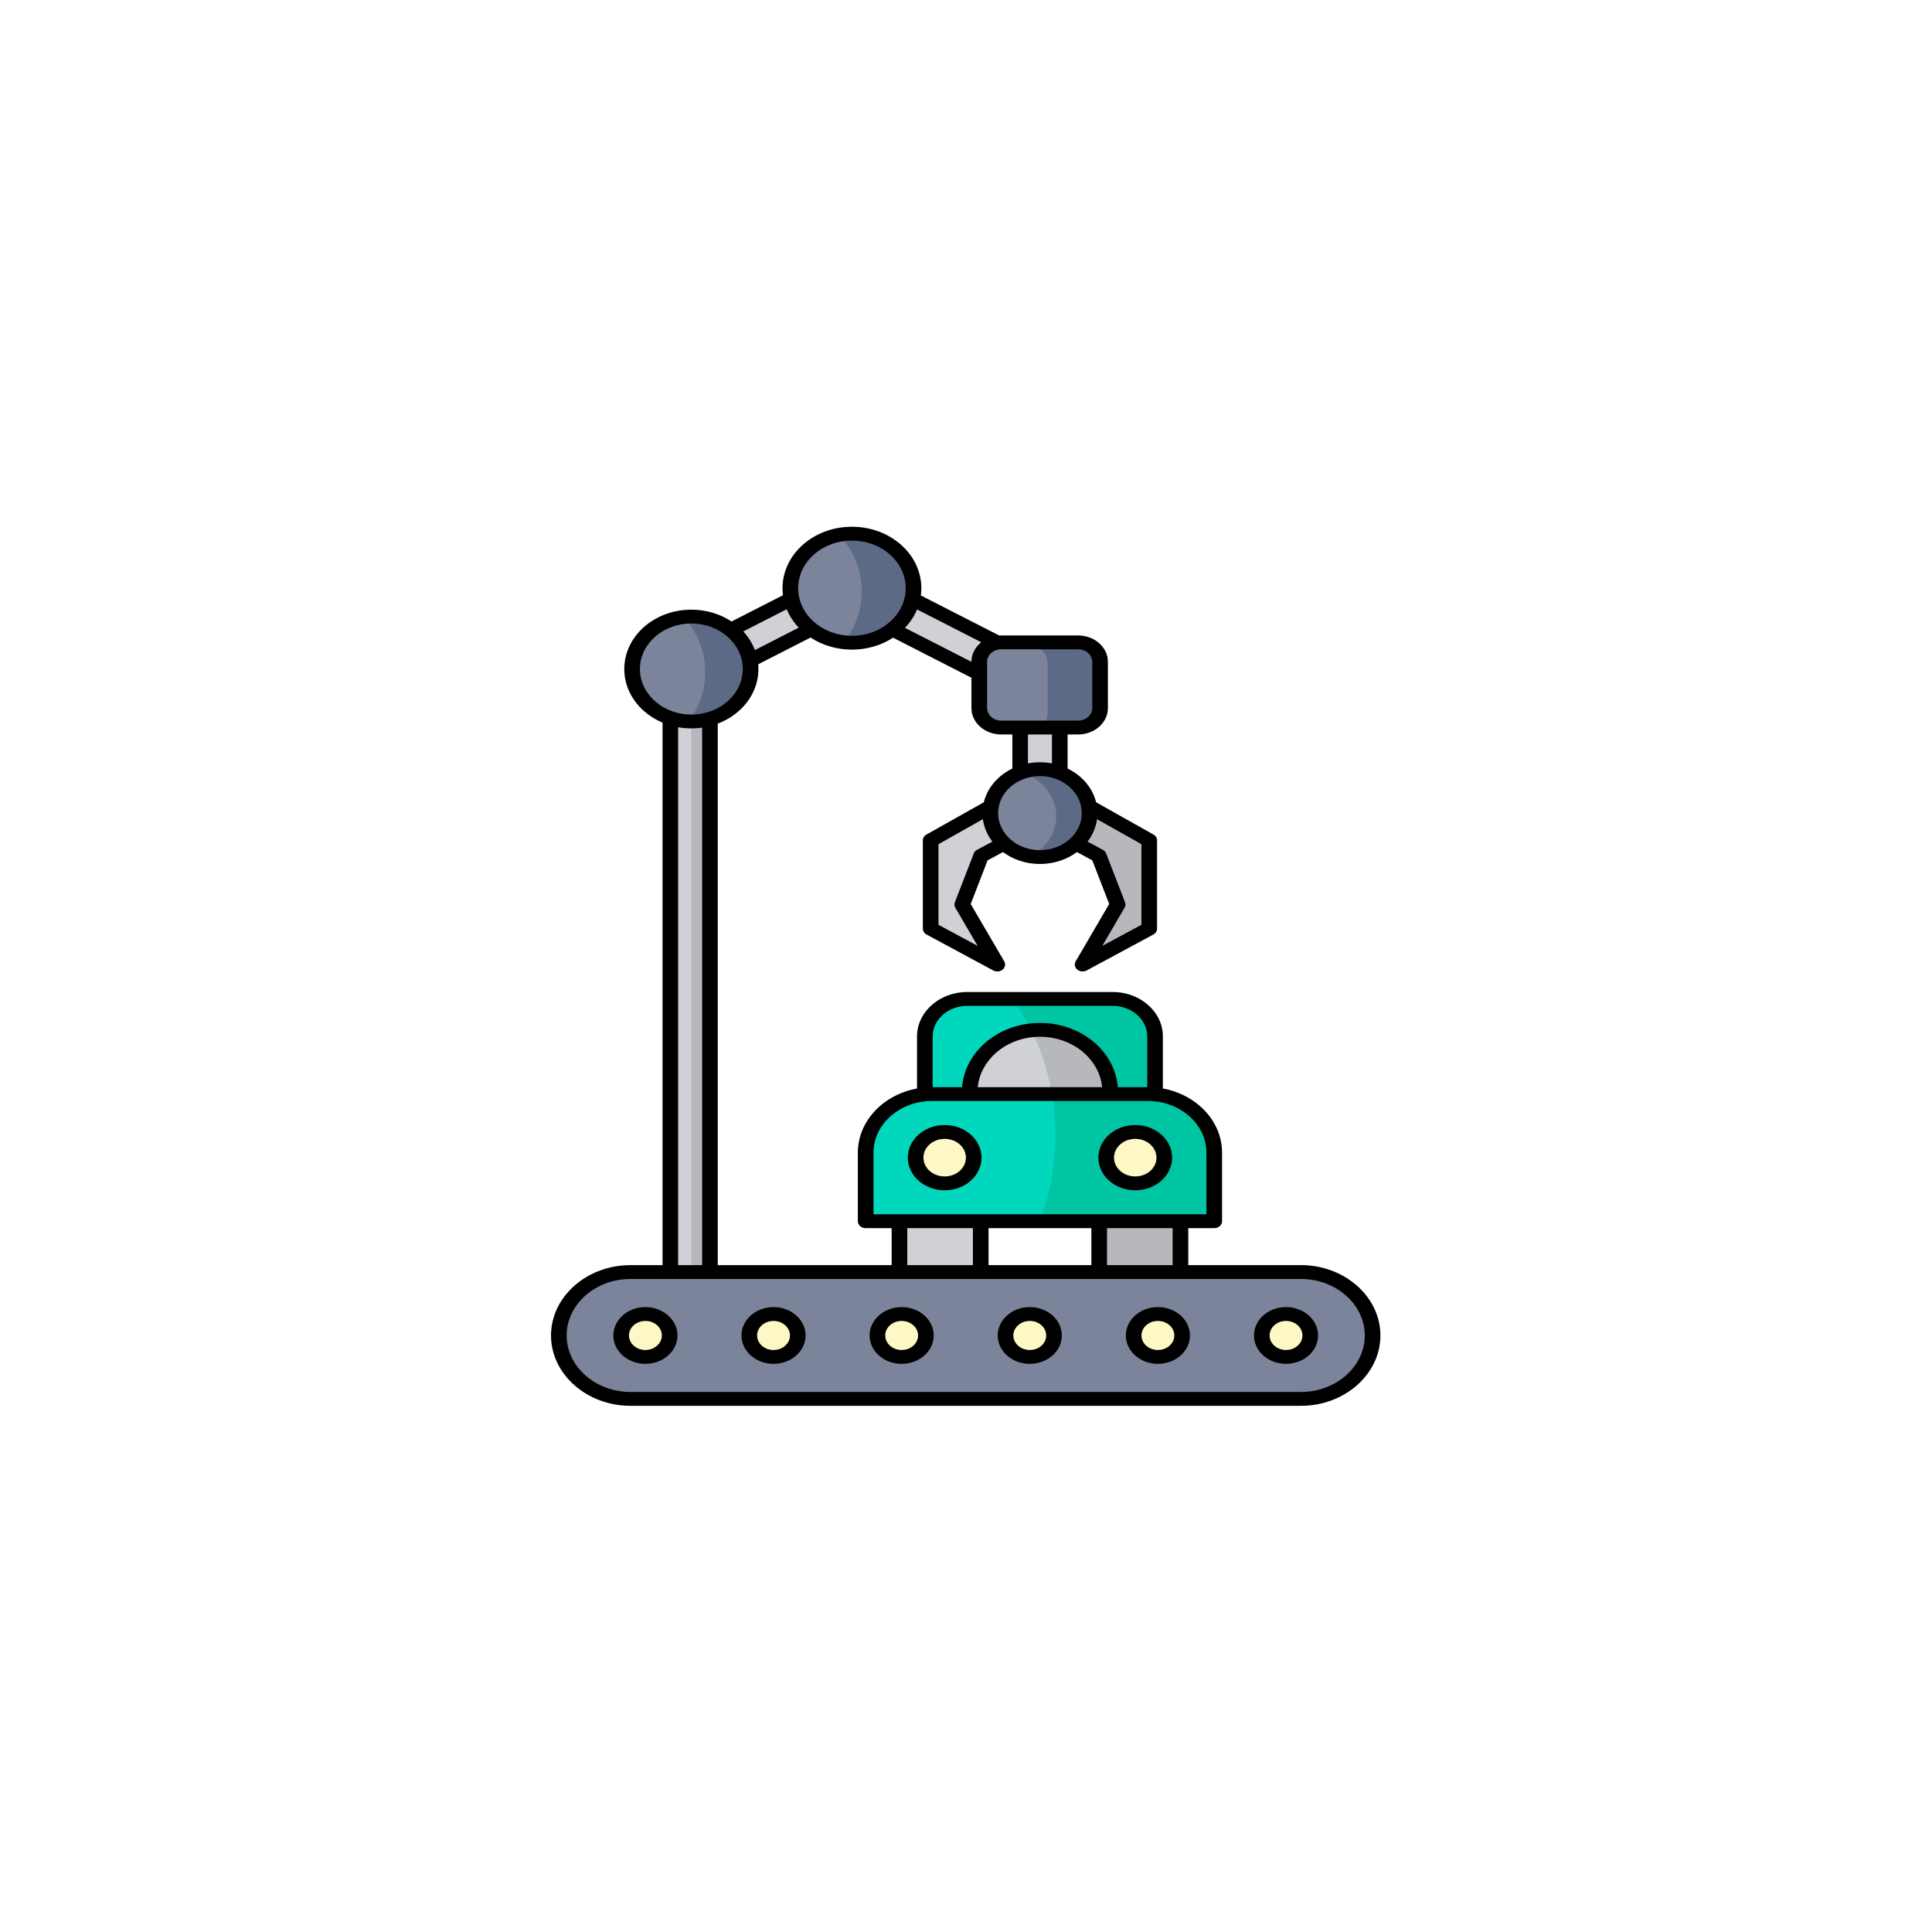<?xml version="1.0" encoding="UTF-8" standalone="no"?> <svg xmlns="http://www.w3.org/2000/svg" xmlns:xlink="http://www.w3.org/1999/xlink" xmlns:serif="http://www.serif.com/" width="100%" height="100%" viewBox="0 0 512 512" version="1.1" xml:space="preserve" style="fill-rule:evenodd;clip-rule:evenodd;stroke-linejoin:round;stroke-miterlimit:2;"> <rect x="0" y="0" width="512" height="512" style="fill:white;"></rect> <g transform="matrix(1,0,0,1,256,256)"> <g transform="matrix(1,0,0,1,-256,-256)"> <g transform="matrix(0.514,0,0,0.455,124.34,139.594)"> <g> <g> <g> <g> <path d="M274.288,69.218L313.977,69.218C320.193,69.218 325.277,74.302 325.277,80.518L325.277,107.515C325.277,113.731 320.193,118.815 313.977,118.815L274.288,118.815C268.072,118.815 262.988,113.731 262.988,107.515L262.988,80.518C262.987,74.303 268.072,69.218 274.288,69.218Z" style="fill:rgb(93,106,133);"></path> <path d="M274.288,69.218L291.956,69.218C295.699,71.243 298.257,75.207 298.257,79.74L298.257,108.294C298.257,112.826 295.699,116.791 291.956,118.816L274.288,118.816C268.072,118.816 262.988,113.732 262.988,107.516L262.988,80.518C262.987,74.303 268.072,69.218 274.288,69.218Z" style="fill:rgb(123,132,155);"></path> <path d="M134.858,61.93L166.189,43.841C167.571,50.837 171.252,57.007 176.41,61.533L144.696,79.843C143.555,72.761 139.981,66.497 134.858,61.93Z" style="fill:rgb(207,209,214);"></path> <path d="M124.138,113.745L124.138,435.959L103.706,435.959L103.706,113.304C107.074,114.583 110.726,115.285 114.542,115.285C117.895,115.285 121.12,114.743 124.138,113.745Z" style="fill:rgb(207,209,214);"></path> <path d="M124.138,113.745L124.138,435.959L114.543,435.959L114.543,115.285C117.895,115.285 121.12,114.743 124.138,113.745Z" style="fill:rgb(182,184,189);"></path> <g transform="matrix(0.987,-0.16,0.16,0.987,-3.483,32.096)"> <ellipse cx="197.337" cy="37.654" rx="31.753" ry="31.752" style="fill:rgb(93,106,133);"></ellipse> </g> <path d="M192.036,68.964C177.024,66.44 165.585,53.384 165.585,37.654C165.585,21.924 177.024,8.868 192.036,6.345C198.532,14.934 202.416,25.815 202.416,37.654C202.416,49.494 198.532,60.374 192.036,68.964Z" style="fill:rgb(123,132,155);"></path> <path d="M272.443,69.37L228.46,43.977C227.048,50.964 223.342,57.12 218.161,61.624L262.988,87.505L262.988,80.519C262.987,74.931 267.097,70.258 272.443,69.37Z" style="fill:rgb(207,209,214);"></path> <path d="M304.495,145.193L304.495,118.815L284.063,118.815L284.063,145.193C287.193,143.83 290.648,143.071 294.279,143.071C297.91,143.071 301.365,143.83 304.495,145.193Z" style="fill:rgb(207,209,214);"></path> <path d="M312.802,186.333L324.595,193.464L334.343,221.911L316.252,256.879L350.628,235.963L350.628,184.54L319.585,164.812C319.775,166.069 319.874,167.357 319.874,168.669C319.875,175.517 317.184,181.739 312.802,186.333Z" style="fill:rgb(182,184,189);"></path> <path d="M275.755,186.333L263.962,193.464L254.214,221.911L272.304,256.879L237.928,235.963L237.928,184.54L268.971,164.812C268.781,166.069 268.682,167.357 268.682,168.669C268.682,175.517 271.373,181.739 275.755,186.333Z" style="fill:rgb(207,209,214);"></path> <g transform="matrix(0.23,-0.973,0.973,0.23,62.511,416.323)"> <circle cx="294.279" cy="168.668" r="25.596" style="fill:rgb(93,106,133);"></circle> </g> <path d="M287.172,193.263C276.493,190.183 268.682,180.338 268.682,168.668C268.682,156.998 276.493,147.153 287.172,144.073C296.342,148.46 302.678,157.823 302.678,168.668C302.678,179.511 296.342,188.877 287.172,193.263Z" style="fill:rgb(123,132,155);"></path> <circle cx="114.543" cy="84.739" r="30.546" style="fill:rgb(93,106,133);"></circle> <path d="M111.944,115.174C96.29,113.854 83.996,100.733 83.996,84.739C83.996,68.745 96.29,55.624 111.944,54.304C118.049,62.752 121.677,73.299 121.677,84.739C121.678,96.179 118.049,106.726 111.944,115.174Z" style="fill:rgb(123,132,155);"></path> <path d="M83.157,509.838L428.843,509.838C449.16,509.838 465.783,493.215 465.783,472.899C465.783,452.582 449.16,435.959 428.843,435.959L83.157,435.959C62.84,435.959 46.217,452.582 46.217,472.899C46.217,493.215 62.84,509.838 83.157,509.838Z" style="fill:rgb(123,132,155);"></path> <g> <path d="M90.854,485.396C97.756,485.396 103.351,479.8 103.351,472.899C103.351,465.997 97.756,460.401 90.854,460.401C83.952,460.401 78.356,465.997 78.356,472.899C78.356,479.8 83.952,485.396 90.854,485.396Z" style="fill:rgb(255,248,198);"></path> <g transform="matrix(0.383,-0.924,0.924,0.383,-340.038,436.896)"> <circle cx="156.912" cy="472.899" r="12.498" style="fill:rgb(255,248,198);"></circle> </g> <g transform="matrix(0.383,-0.924,0.924,0.383,-299.258,497.927)"> <circle cx="222.971" cy="472.899" r="12.498" style="fill:rgb(255,248,198);"></circle> </g> <path d="M289.029,485.396C295.931,485.396 301.527,479.8 301.527,472.899C301.527,465.997 295.931,460.401 289.029,460.401C282.127,460.401 276.531,465.997 276.531,472.899C276.531,479.8 282.127,485.396 289.029,485.396Z" style="fill:rgb(255,248,198);"></path> <circle cx="355.088" cy="472.899" r="12.498" style="fill:rgb(255,248,198);"></circle> <path d="M421.146,485.396C428.048,485.396 433.644,479.8 433.644,472.899C433.644,465.997 428.048,460.401 421.146,460.401C414.244,460.401 408.649,465.997 408.649,472.899C408.649,479.8 414.244,485.396 421.146,485.396Z" style="fill:rgb(255,248,198);"></path> </g> <g> <path d="M238.533,332.307L350.025,332.307C368.787,332.307 384.138,347.658 384.138,366.421L384.138,406.359L204.419,406.359L204.419,366.421C204.419,347.657 219.77,332.307 238.533,332.307Z" style="fill:rgb(0,197,163);"></path> <path d="M245.149,354.355C253.421,354.355 260.126,361.061 260.126,369.331C260.126,377.603 253.421,384.307 245.149,384.307C236.878,384.307 230.172,377.602 230.172,369.331C230.172,361.061 236.878,354.355 245.149,354.355Z" style="fill:rgb(255,248,198);"></path> <path d="M343.409,354.355C351.681,354.355 358.385,361.061 358.385,369.331C358.385,377.603 351.679,384.307 343.409,384.307C335.137,384.307 328.432,377.602 328.432,369.331C328.432,361.061 335.137,354.355 343.409,354.355Z" style="fill:rgb(255,248,198);"></path> <path d="M353.626,332.498L353.626,298.698C353.626,286.698 343.807,276.879 331.807,276.879L256.751,276.879C244.751,276.879 234.932,286.698 234.932,298.698L234.932,332.498C236.116,332.372 237.317,332.306 238.533,332.306L350.025,332.306C351.24,332.307 352.441,332.373 353.626,332.498Z" style="fill:rgb(0,197,163);"></path> <rect x="324.825" y="406.358" width="41.891" height="29.601" style="fill:rgb(182,184,189);"></rect> <rect x="221.841" y="406.358" width="41.891" height="29.601" style="fill:rgb(207,209,214);"></rect> <path d="M294.279,294.899C314.282,294.899 330.498,311.115 330.498,331.118C330.498,331.516 330.489,331.912 330.477,332.306L258.082,332.306C258.07,331.911 258.061,331.516 258.061,331.118C258.06,311.116 274.276,294.899 294.279,294.899Z" style="fill:rgb(182,184,189);"></path> </g> <g> <path d="M238.533,332.307L300.766,332.307C301.717,339.385 302.221,346.722 302.221,354.244C302.221,373.192 299.043,390.973 293.483,406.359L204.419,406.359L204.419,366.421C204.419,347.657 219.77,332.307 238.533,332.307Z" style="fill:rgb(0,215,189);"></path> <path d="M245.149,354.355C253.421,354.355 260.126,361.061 260.126,369.331C260.126,377.603 253.421,384.307 245.149,384.307C236.878,384.307 230.172,377.602 230.172,369.331C230.172,361.061 236.878,354.355 245.149,354.355Z" style="fill:rgb(255,248,198);"></path> <path d="M280.783,276.879L256.751,276.879C244.751,276.879 234.932,286.698 234.932,298.698L234.932,332.498C236.116,332.372 237.317,332.306 238.533,332.306L300.766,332.306C297.855,310.651 290.723,291.437 280.783,276.879Z" style="fill:rgb(0,215,189);"></path> <g> <rect x="221.841" y="406.358" width="41.891" height="29.601" style="fill:rgb(207,209,214);"></rect> <path d="M300.766,332.307L258.081,332.307C258.069,331.912 258.06,331.517 258.06,331.119C258.06,312.324 272.377,296.873 290.7,295.076C295.477,306.169 298.946,318.761 300.766,332.307Z" style="fill:rgb(207,209,214);"></path> </g> </g> </g> <path d="M254.128,326.405C254.825,316.424 259.161,307.444 265.818,300.787C273.102,293.503 283.164,288.998 294.278,288.998C305.393,288.998 315.455,293.504 322.739,300.787C329.396,307.444 333.732,316.424 334.429,326.405L349.593,326.405L349.593,296.827C349.593,291.94 347.591,287.494 344.365,284.268C341.139,281.042 336.693,279.04 331.806,279.04L256.75,279.04C251.863,279.04 247.417,281.043 244.191,284.268C240.966,287.493 238.963,291.94 238.963,296.827L238.963,326.405L254.128,326.405ZM326.343,326.405L262.216,326.405C262.894,318.65 266.323,311.685 271.518,306.487C277.343,300.663 285.39,297.061 294.278,297.061C303.166,297.061 311.214,300.664 317.039,306.487C322.235,311.685 325.663,318.651 326.343,326.405ZM267.765,408.52L267.765,430.058L320.794,430.058L320.794,408.52L267.765,408.52ZM259.702,430.058L259.702,408.52L225.874,408.52L225.874,430.058L259.702,430.058ZM217.81,430.058L217.81,408.52L204.419,408.52C202.193,408.52 200.388,406.714 200.388,404.488L200.388,364.55C200.388,354.056 204.678,344.519 211.589,337.607C216.781,332.415 223.454,328.703 230.901,327.177L230.901,296.828C230.901,289.715 233.809,283.251 238.491,278.568C243.174,273.885 249.638,270.978 256.751,270.978L331.807,270.978C338.92,270.978 345.384,273.885 350.067,278.568C354.75,283.252 357.657,289.715 357.657,296.828L357.657,327.177C365.104,328.703 371.777,332.416 376.968,337.608C383.88,344.519 388.17,354.056 388.17,364.55L388.17,404.488C388.17,406.714 386.364,408.52 384.138,408.52L370.747,408.52L370.747,430.058L428.843,430.058C440.114,430.058 450.358,434.666 457.782,442.09C465.206,449.514 469.814,459.758 469.814,471.029C469.814,482.3 465.206,492.544 457.782,499.968C450.358,507.392 440.114,512 428.843,512L83.157,512C71.886,512 61.642,507.392 54.218,499.968C46.794,492.544 42.186,482.3 42.186,471.029C42.186,459.757 46.794,449.514 54.218,442.09C61.642,434.666 71.886,430.058 83.157,430.058L99.69,430.058L99.69,114.102C96.108,112.396 92.866,110.092 90.093,107.319C83.836,101.063 79.965,92.418 79.965,82.869C79.965,73.322 83.835,64.677 90.093,58.419C96.35,52.163 104.994,48.291 114.543,48.291C122.317,48.291 129.492,50.857 135.267,55.188L161.785,39.879C161.632,38.535 161.553,37.168 161.553,35.784C161.553,25.902 165.558,16.956 172.034,10.481C178.51,4.006 187.455,-0 197.337,-0C207.218,-0 216.164,4.005 222.639,10.481C229.115,16.956 233.12,25.902 233.12,35.784C233.12,37.217 233.036,38.63 232.871,40.019L273.28,63.348C273.613,63.327 273.948,63.315 274.287,63.315L313.976,63.315C318.197,63.315 322.031,65.038 324.808,67.815C327.584,70.591 329.308,74.425 329.308,78.646L329.308,105.643C329.308,109.863 327.584,113.698 324.808,116.475C322.031,119.252 318.197,120.975 313.976,120.975L308.525,120.975L308.525,140.813C310.995,142.171 313.25,143.869 315.228,145.845C319.17,149.787 322.006,154.835 323.231,160.483L352.637,179.171C353.845,179.867 354.66,181.171 354.66,182.667L354.66,234.091L354.65,234.091C354.649,235.445 353.963,236.767 352.723,237.524L318.393,258.411C317.229,259.142 315.72,259.256 314.409,258.581C312.435,257.564 311.66,255.138 312.677,253.164L329.979,219.72L321.263,194.284L313.328,189.485C308.178,193.814 301.532,196.423 294.277,196.423C287.022,196.423 280.376,193.814 275.226,189.485L267.292,194.284L258.576,219.72L275.879,253.164C276.896,255.138 276.121,257.563 274.147,258.581C272.837,259.256 271.327,259.142 270.163,258.411L235.833,237.524C234.593,236.767 233.907,235.445 233.906,234.091L233.896,234.091L233.896,182.667C233.896,181.172 234.711,179.867 235.919,179.171L265.324,160.484C266.549,154.836 269.386,149.788 273.327,145.846C275.309,143.865 277.57,142.164 280.045,140.805L280.045,120.975L274.285,120.975C270.065,120.975 266.23,119.251 263.453,116.475C260.677,113.698 258.953,109.864 258.953,105.643L258.953,87.942L218.54,64.61C212.606,68.983 205.272,71.568 197.335,71.568C189.346,71.568 181.97,68.95 176.014,64.525L149.011,80.116C149.083,81.024 149.12,81.942 149.12,82.868C149.12,92.416 145.25,101.061 138.993,107.318C135.903,110.409 132.23,112.915 128.154,114.663L128.154,430.058L217.81,430.058ZM328.856,408.52L328.856,430.058L362.684,430.058L362.684,408.52L328.856,408.52ZM421.146,479.495C423.484,479.495 425.601,478.548 427.133,477.016C428.665,475.484 429.612,473.367 429.612,471.029C429.612,468.691 428.665,466.574 427.133,465.042C425.601,463.51 423.484,462.563 421.146,462.563C418.808,462.563 416.691,463.51 415.159,465.042C413.627,466.574 412.68,468.691 412.68,471.029C412.68,473.367 413.627,475.484 415.159,477.016C416.691,478.548 418.809,479.495 421.146,479.495ZM432.834,482.716C435.825,479.725 437.674,475.593 437.674,471.029C437.674,466.465 435.824,462.333 432.834,459.342C429.842,456.35 425.71,454.5 421.146,454.5C416.583,454.5 412.45,456.35 409.459,459.342C406.468,462.333 404.617,466.465 404.617,471.029C404.617,475.593 406.468,479.725 409.459,482.716C412.45,485.708 416.583,487.557 421.146,487.557C425.71,487.558 429.843,485.708 432.834,482.716ZM355.088,479.495C357.426,479.495 359.543,478.548 361.075,477.016C362.607,475.484 363.554,473.367 363.554,471.029C363.554,468.691 362.607,466.574 361.075,465.042C359.543,463.51 357.426,462.563 355.088,462.563C352.75,462.563 350.633,463.51 349.101,465.042C347.569,466.574 346.622,468.691 346.622,471.029C346.622,473.367 347.569,475.484 349.101,477.016C350.633,478.548 352.75,479.495 355.088,479.495ZM366.775,482.716C369.767,479.725 371.617,475.593 371.617,471.029C371.617,466.465 369.767,462.333 366.775,459.342C363.784,456.35 359.652,454.5 355.088,454.5C350.524,454.5 346.392,456.35 343.401,459.342C340.409,462.333 338.559,466.465 338.559,471.029C338.559,475.593 340.409,479.725 343.401,482.716C346.392,485.708 350.524,487.557 355.088,487.557C359.652,487.558 363.784,485.708 366.775,482.716ZM289.029,479.495C291.367,479.495 293.484,478.548 295.016,477.016C296.548,475.484 297.495,473.367 297.495,471.029C297.495,468.691 296.548,466.574 295.016,465.042C293.484,463.51 291.367,462.563 289.029,462.563C286.691,462.563 284.574,463.51 283.042,465.042C281.51,466.574 280.563,468.691 280.563,471.029C280.563,473.367 281.51,475.484 283.042,477.016C284.574,478.548 286.692,479.495 289.029,479.495ZM300.716,482.716C303.708,479.725 305.558,475.593 305.558,471.029C305.558,466.465 303.708,462.333 300.716,459.342C297.725,456.35 293.593,454.5 289.029,454.5C284.465,454.5 280.333,456.35 277.342,459.342C274.35,462.333 272.5,466.465 272.5,471.029C272.5,475.593 274.35,479.725 277.342,482.716C280.333,485.708 284.465,487.557 289.029,487.557C293.593,487.558 297.725,485.708 300.716,482.716ZM222.971,479.495C225.309,479.495 227.426,478.548 228.958,477.016C230.49,475.484 231.437,473.367 231.437,471.029C231.437,468.691 230.49,466.574 228.958,465.042C227.426,463.51 225.309,462.563 222.971,462.563C220.633,462.563 218.516,463.51 216.984,465.042C215.452,466.574 214.505,468.691 214.505,471.029C214.505,473.367 215.452,475.484 216.984,477.016C218.516,478.548 220.633,479.495 222.971,479.495ZM234.658,482.716C237.65,479.725 239.5,475.593 239.5,471.029C239.5,466.465 237.65,462.333 234.658,459.342C231.667,456.35 227.535,454.5 222.971,454.5C218.407,454.5 214.275,456.35 211.284,459.342C208.292,462.333 206.442,466.465 206.442,471.029C206.442,475.593 208.292,479.725 211.284,482.716C214.275,485.708 218.407,487.557 222.971,487.557C227.535,487.558 231.667,485.708 234.658,482.716ZM156.912,479.495C159.25,479.495 161.367,478.548 162.899,477.016C164.431,475.484 165.378,473.367 165.378,471.029C165.378,468.691 164.431,466.574 162.899,465.042C161.367,463.51 159.25,462.563 156.912,462.563C154.574,462.563 152.457,463.51 150.925,465.042C149.393,466.574 148.446,468.691 148.446,471.029C148.446,473.367 149.393,475.484 150.925,477.016C152.457,478.548 154.575,479.495 156.912,479.495ZM168.6,482.716C171.592,479.725 173.442,475.593 173.442,471.029C173.442,466.465 171.592,462.333 168.6,459.342C165.609,456.35 161.477,454.5 156.913,454.5C152.349,454.5 148.217,456.35 145.226,459.342C142.234,462.333 140.384,466.465 140.384,471.029C140.384,475.593 142.234,479.725 145.226,482.716C148.217,485.708 152.349,487.557 156.913,487.557C161.477,487.558 165.609,485.708 168.6,482.716ZM90.854,479.495C93.192,479.495 95.309,478.548 96.841,477.016C98.373,475.484 99.32,473.367 99.32,471.029C99.32,468.691 98.373,466.574 96.841,465.042C95.309,463.51 93.192,462.563 90.854,462.563C88.516,462.563 86.399,463.51 84.867,465.042C83.335,466.574 82.388,468.691 82.388,471.029C82.388,473.367 83.335,475.484 84.867,477.016C86.399,478.548 88.516,479.495 90.854,479.495ZM102.541,482.716C105.532,479.725 107.383,475.593 107.383,471.029C107.383,466.465 105.532,462.333 102.541,459.342C99.55,456.35 95.417,454.5 90.854,454.5C86.29,454.5 82.158,456.35 79.166,459.342C76.175,462.333 74.325,466.465 74.325,471.029C74.325,475.593 76.175,479.725 79.166,482.716C82.158,485.708 86.29,487.557 90.854,487.557C95.417,487.558 99.55,485.708 102.541,482.716ZM83.157,503.937L428.843,503.937C437.889,503.937 446.115,500.233 452.081,494.267C458.047,488.302 461.75,480.075 461.75,471.03C461.75,461.984 458.046,453.758 452.081,447.791C446.114,441.825 437.888,438.122 428.843,438.122L83.157,438.122C74.111,438.122 65.885,441.826 59.919,447.791C53.953,453.758 50.25,461.984 50.25,471.029C50.25,480.074 53.954,488.301 59.919,494.267C65.885,500.233 74.112,503.937 83.157,503.937ZM107.722,430.058L120.122,430.058L120.122,116.998C118.306,117.293 116.442,117.447 114.543,117.447C112.208,117.447 109.927,117.215 107.723,116.773L107.722,430.058ZM141.304,60.973C143.918,64.164 145.972,67.831 147.318,71.824L169.917,58.777C167.265,55.617 165.147,51.991 163.707,48.039L141.304,60.973ZM133.291,64.12C128.494,59.322 121.864,56.354 114.543,56.354C107.221,56.354 100.592,59.322 95.794,64.12C90.997,68.917 88.029,75.547 88.029,82.869C88.029,90.192 90.997,96.82 95.794,101.618C100.592,106.415 107.222,109.384 114.543,109.384C121.865,109.384 128.494,106.415 133.291,101.618C138.089,96.82 141.057,90.191 141.057,82.869C141.057,75.547 138.089,68.917 133.291,64.12ZM343.409,348.454C338.16,348.454 333.409,350.582 329.968,354.022C326.528,357.462 324.4,362.214 324.4,367.462C324.4,372.71 326.528,377.463 329.968,380.902C333.408,384.342 338.16,386.469 343.409,386.469C348.658,386.469 353.41,384.342 356.849,380.902C360.289,377.462 362.416,372.71 362.416,367.462C362.416,362.213 360.289,357.461 356.849,354.022C353.409,350.582 348.658,348.454 343.409,348.454ZM351.148,359.722C349.168,357.742 346.431,356.517 343.409,356.517C340.386,356.517 337.65,357.742 335.669,359.722C333.689,361.703 332.464,364.439 332.464,367.462C332.464,370.484 333.69,373.221 335.669,375.201C337.65,377.182 340.386,378.406 343.409,378.406C346.431,378.406 349.168,377.181 351.148,375.201C353.129,373.221 354.353,370.484 354.353,367.462C354.353,364.439 353.129,361.703 351.148,359.722ZM245.149,348.454C239.9,348.454 235.149,350.582 231.708,354.022C228.268,357.462 226.141,362.214 226.141,367.462C226.141,372.71 228.268,377.463 231.708,380.902C235.148,384.342 239.9,386.469 245.149,386.469C250.398,386.469 255.15,384.342 258.589,380.902C262.029,377.462 264.157,372.71 264.157,367.462C264.157,362.213 262.029,357.461 258.589,354.022C255.149,350.582 250.398,348.454 245.149,348.454ZM252.889,359.722C250.908,357.742 248.172,356.517 245.149,356.517C242.127,356.517 239.39,357.742 237.41,359.722C235.429,361.703 234.205,364.439 234.205,367.462C234.205,370.484 235.429,373.221 237.41,375.201C239.39,377.182 242.127,378.406 245.149,378.406C248.172,378.406 250.908,377.181 252.889,375.201C254.869,373.221 256.094,370.484 256.094,367.462C256.094,364.439 254.869,361.703 252.889,359.722ZM350.025,334.468L238.533,334.468C230.264,334.468 222.744,337.853 217.29,343.307C211.836,348.761 208.451,356.281 208.451,364.549L208.451,400.456L380.107,400.456L380.107,364.549C380.107,356.28 376.721,348.761 371.267,343.307C365.813,337.853 358.293,334.468 350.025,334.468ZM294.279,137.17C296.4,137.17 298.469,137.393 300.463,137.817L300.463,120.976L288.079,120.976L288.079,137.82C290.078,137.394 292.152,137.17 294.279,137.17ZM323.698,170.327C323.127,175.13 321.408,179.582 318.822,183.398L326.673,188.146C327.566,188.684 328.176,189.515 328.453,190.442L338.154,218.75C338.534,219.872 338.391,221.044 337.857,222.002L326.414,244.119L346.597,231.839L346.597,184.88L323.698,170.327ZM269.735,183.398C267.149,179.582 265.43,175.13 264.859,170.327L241.959,184.879L241.959,231.838L262.142,244.118L250.7,222.001C250.164,221.043 250.022,219.871 250.402,218.749L260.103,190.441C260.38,189.515 260.989,188.684 261.883,188.145L269.735,183.398ZM309.527,151.549C305.626,147.646 300.234,145.233 294.278,145.233C288.324,145.233 282.931,147.646 279.029,151.549C275.126,155.45 272.713,160.843 272.713,166.798C272.713,172.754 275.126,178.145 279.029,182.047C282.93,185.95 288.323,188.364 294.278,188.364C300.234,188.364 305.625,185.95 309.527,182.047C313.43,178.146 315.844,172.754 315.844,166.798C315.844,160.843 313.43,155.45 309.527,151.549ZM224.671,58.878L258.955,78.672L258.955,78.647C258.955,74.426 260.679,70.593 263.455,67.816C263.641,67.63 263.83,67.451 264.025,67.275L230.92,48.161C229.467,52.109 227.337,55.727 224.671,58.878ZM216.939,16.182C211.923,11.166 204.993,8.063 197.337,8.063C189.682,8.063 182.751,11.166 177.735,16.182C172.718,21.199 169.615,28.13 169.615,35.785C169.615,43.44 172.718,50.371 177.735,55.387C182.751,60.403 189.681,63.506 197.337,63.506C204.993,63.506 211.923,60.403 216.939,55.387C221.955,50.371 225.058,43.439 225.058,35.785C225.058,28.129 221.955,21.199 216.939,16.182ZM313.977,71.38L274.288,71.38C272.293,71.38 270.477,72.199 269.158,73.518C267.838,74.838 267.019,76.654 267.019,78.648L267.019,105.645C267.019,107.64 267.838,109.457 269.158,110.775C270.477,112.095 272.294,112.914 274.288,112.914L313.977,112.914C315.972,112.914 317.788,112.095 319.108,110.775C320.427,109.456 321.247,107.639 321.247,105.645L321.247,78.648C321.247,76.654 320.427,74.838 319.108,73.518C317.788,72.199 315.972,71.38 313.977,71.38Z"></path> </g> </g> </g> </g> </g> </g> </svg> 